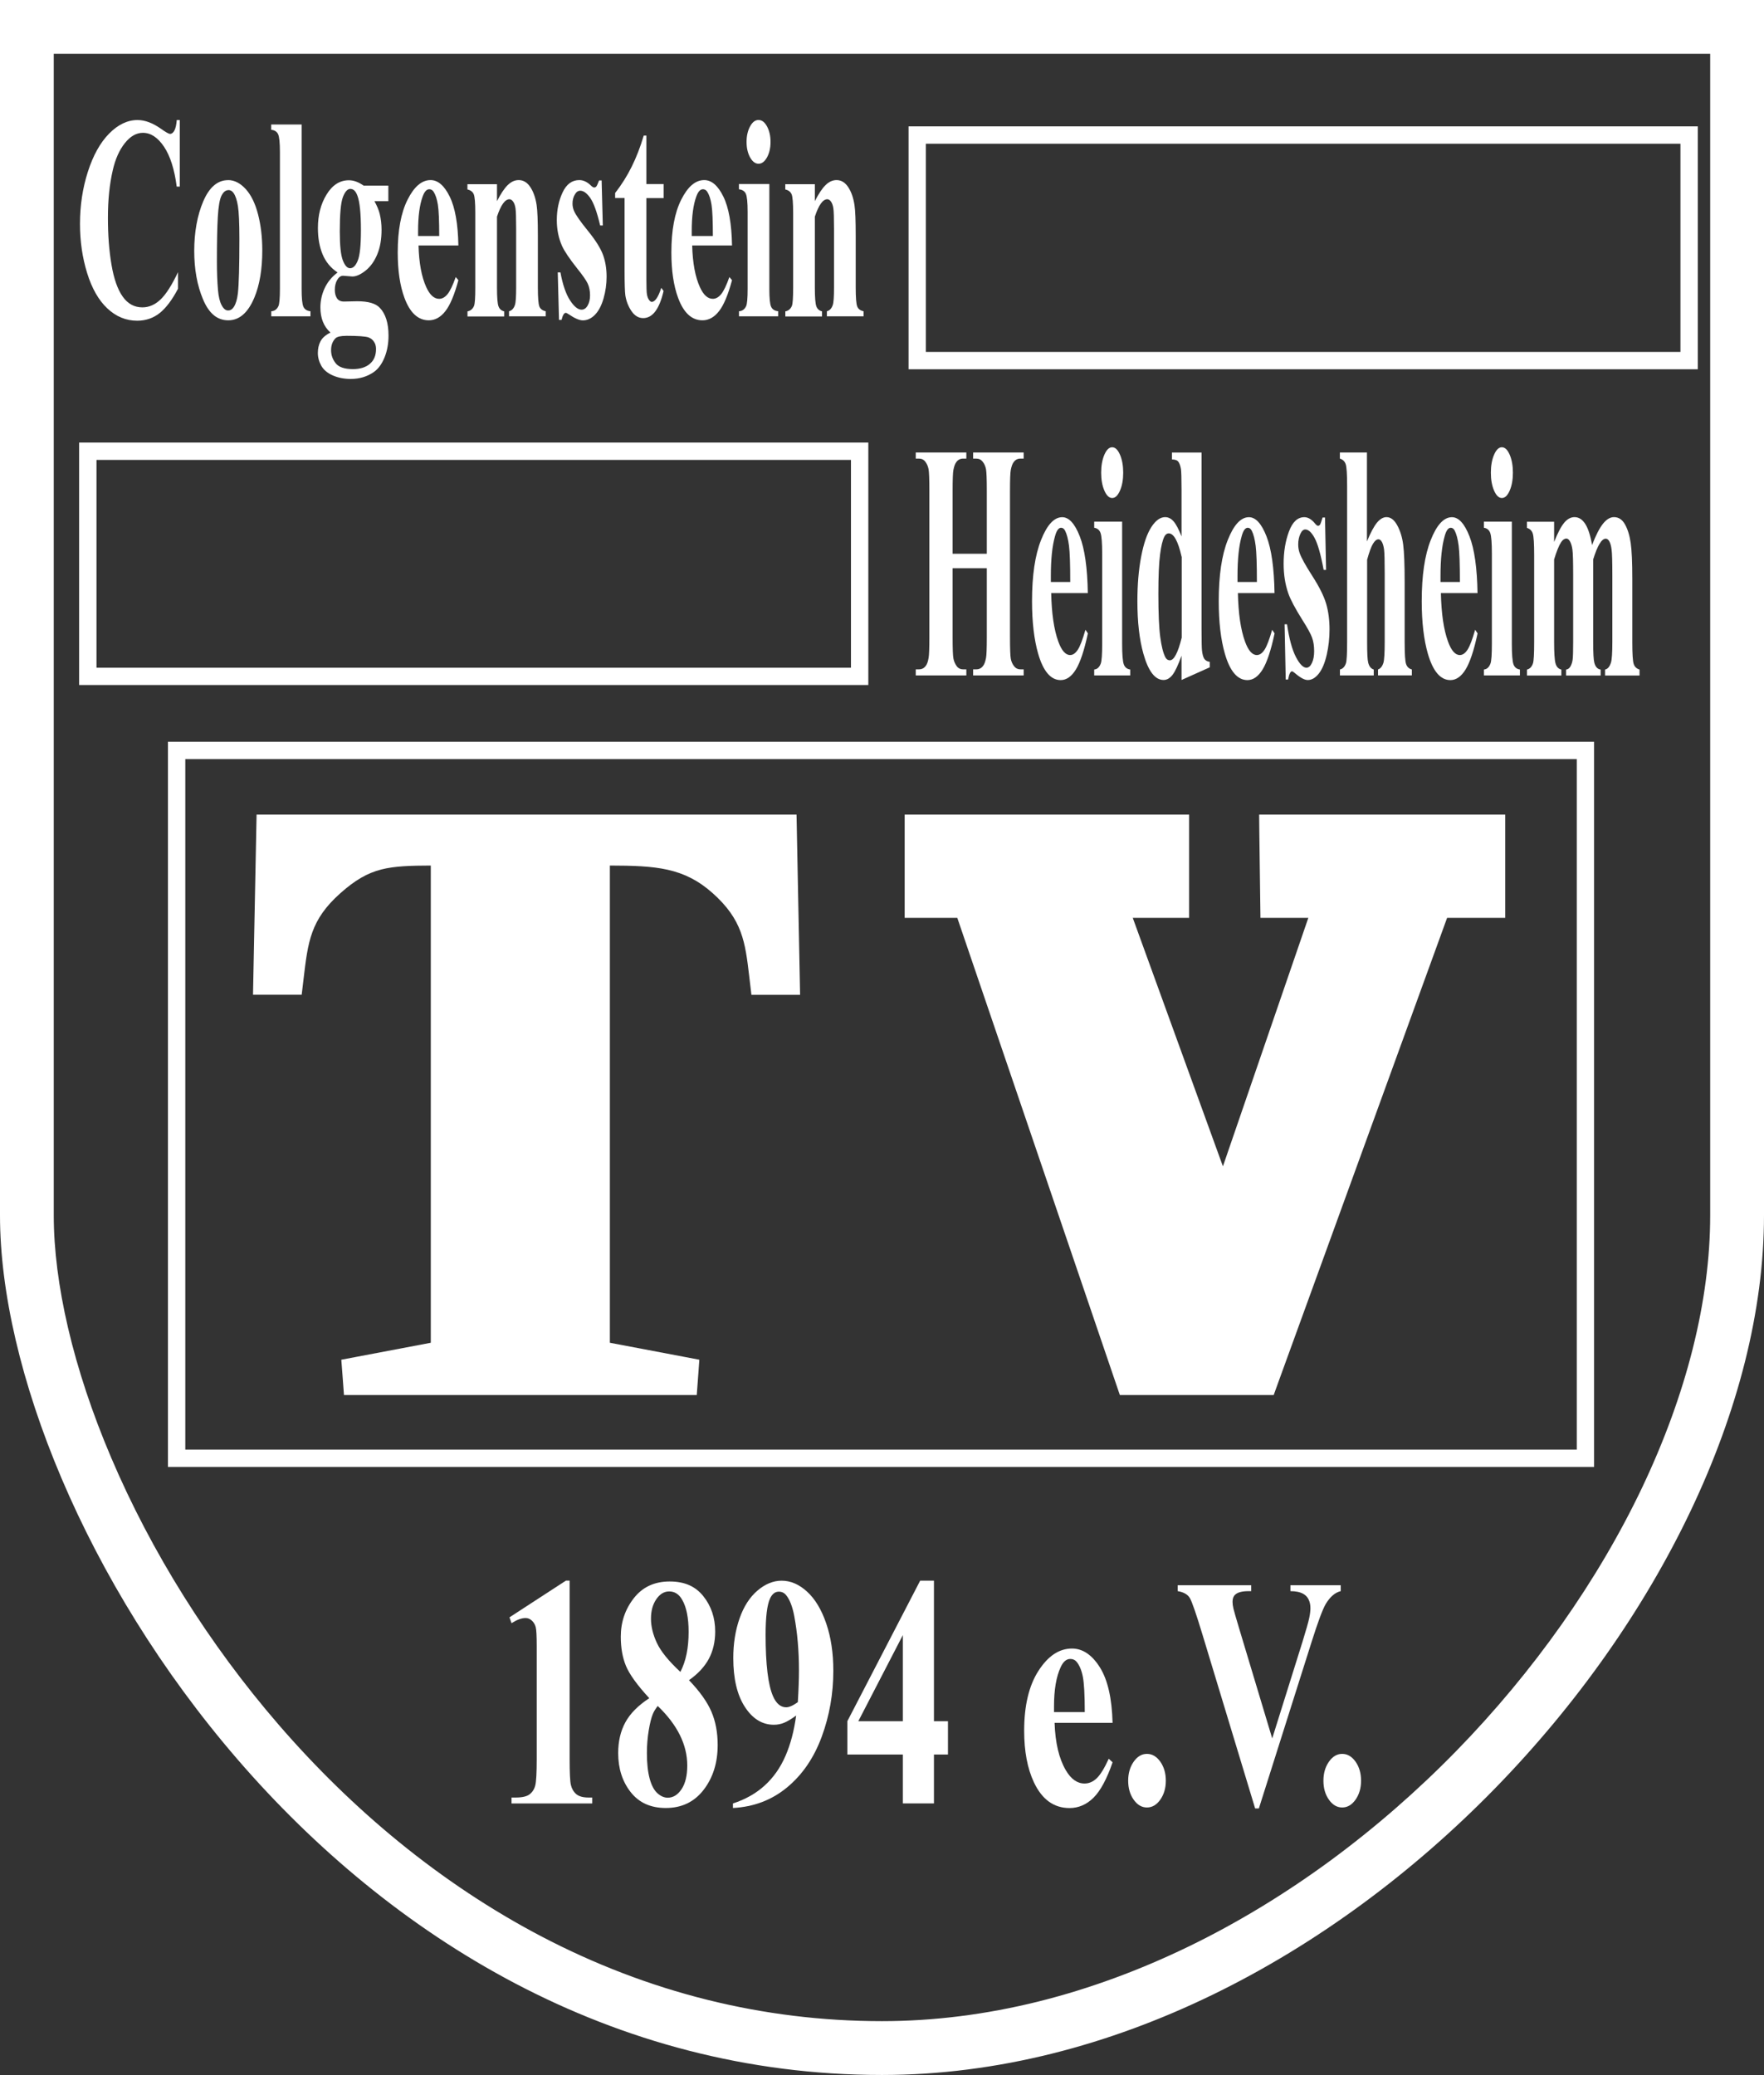 <?xml version="1.0" encoding="UTF-8"?>
<svg id="Ebene_1" data-name="Ebene 1" xmlns="http://www.w3.org/2000/svg" viewBox="0 0 312.06 366.98">
  <rect x="0" y="0" width="312.06" height="366.98" fill="#333333" stroke="none"/>
  <defs>
    <style>
      .cls-1 {
        fill: #fff;
      }
    </style>
  </defs>
  <g id="Logo">
    <g id="Logo_TV-Colgenstein">
      <g id="TV">
        <path class="cls-1" d="m278.94,134.25v122.12H32.78v-122.12h246.16Zm3.07-3.07H29.71v128.26h252.29v-128.26Z"/>
        <polygon class="cls-1" points="266.28 144.07 266.28 144.07 263.21 144.07 225.85 144.07 222.75 144.07 222.78 147.18 222.94 159.3 222.98 162.33 226.01 162.33 231.45 162.33 216.34 206.28 200.39 162.33 207.29 162.33 210.36 162.33 210.36 159.26 210.36 147.14 210.36 144.07 207.29 144.07 163.1 144.07 160.04 144.07 160.04 147.14 160.04 159.26 160.04 162.33 163.1 162.33 169.35 162.33 197.4 244.65 198.11 246.73 200.31 246.73 223.17 246.73 225.32 246.73 226.05 244.71 256 162.33 263.21 162.33 266.28 162.33 266.28 159.26 266.28 147.14 266.28 144.07"/>
        <path class="cls-1" d="m140.9,144.07H45.39l-.06,3.01-.51,25.72-.06,3.13h8.61l.32-2.7c.79-6.68,1.22-10.56,6.57-15.3,2.57-2.28,4.73-3.53,7.22-4.16,2.36-.6,5.14-.68,8.73-.69v84.4l-13.14,2.49-2.69.51.21,2.73.26,3.52h62.41l.26-3.52.2-2.73-2.69-.51-13.14-2.49v-84.4c8.13.02,13.08.35,18.15,4.85,5.31,4.72,5.79,8.7,6.5,14.72l.39,3.29h8.61l-.06-3.13-.51-25.72-.06-3.01h0Z"/>
      </g>
      <g id="_1894" data-name=" 1894">
        <path class="cls-1" d="m100.77,279.56v31.57c0,2.37.07,3.89.22,4.54.15.65.45,1.19.92,1.61.47.42,1.21.63,2.24.63h.62v1.05h-14.28v-1.05h.72c1.16,0,1.99-.19,2.48-.57.49-.38.83-.9,1-1.57.17-.66.26-2.21.26-4.64v-20.01c0-1.78-.06-2.9-.18-3.35-.12-.45-.34-.83-.67-1.14-.33-.31-.7-.47-1.13-.47-.68,0-1.51.3-2.48.91l-.36-1.03,9.98-6.49h.66Z"/>
        <path class="cls-1" d="m121.88,297.15c1.91,1.99,3.23,3.85,3.97,5.57.74,1.72,1.11,3.69,1.11,5.91,0,3.11-.82,5.75-2.47,7.9-1.65,2.15-3.88,3.23-6.71,3.23-2.68,0-4.75-.94-6.22-2.82-1.47-1.88-2.2-4.18-2.2-6.89,0-2.07.42-3.88,1.27-5.44.85-1.56,2.26-2.98,4.23-4.27-2.15-2.33-3.52-4.24-4.13-5.72-.61-1.48-.91-3.2-.91-5.15,0-2.58.77-4.85,2.31-6.82s3.65-2.95,6.33-2.95,4.58.87,5.97,2.61c1.39,1.74,2.09,3.82,2.09,6.25,0,1.82-.38,3.43-1.13,4.83-.75,1.39-1.92,2.65-3.51,3.77h0Zm-5.52,4.56h0c-.41.53-.71,1.02-.88,1.45-.27.66-.51,1.63-.72,2.9-.21,1.27-.32,2.6-.32,3.99,0,1.78.16,3.28.48,4.48.32,1.21.78,2.07,1.37,2.61.59.53,1.2.8,1.83.8.97,0,1.79-.51,2.46-1.52.67-1.02,1-2.41,1-4.17,0-3.68-1.74-7.19-5.22-10.53Zm4-6.01h0c.49-.95.86-2.01,1.1-3.19.24-1.18.36-2.47.36-3.87,0-2.47-.37-4.36-1.12-5.67-.56-1.01-1.33-1.51-2.32-1.51-.89,0-1.65.46-2.28,1.38-.63.92-.94,2.06-.94,3.43s.35,2.82,1.05,4.31c.7,1.49,2.08,3.19,4.15,5.11Z"/>
        <path class="cls-1" d="m129.66,319.76v-.8c2.21-.72,4.09-1.78,5.63-3.19,1.54-1.4,2.76-3.14,3.66-5.21.9-2.07,1.53-4.45,1.89-7.15-.83.61-1.53,1.03-2.11,1.27-.58.24-1.19.36-1.83.36-2.05,0-3.76-1.05-5.13-3.16-1.37-2.11-2.05-4.99-2.05-8.65,0-2.54.37-4.87,1.11-6.99.74-2.12,1.8-3.76,3.17-4.93,1.37-1.17,2.8-1.75,4.28-1.75,1.59,0,3.09.65,4.5,1.94,1.41,1.29,2.54,3.16,3.38,5.61.84,2.45,1.26,5.24,1.26,8.37,0,4.06-.68,7.95-2.05,11.67-1.37,3.72-3.4,6.7-6.11,8.95-2.71,2.25-5.91,3.47-9.6,3.66h0Zm11.48-18.73h0c.13-2.13.2-4,.2-5.61,0-3.45-.28-6.67-.84-9.65-.32-1.65-.79-2.87-1.42-3.64-.33-.42-.77-.63-1.3-.63-.67,0-1.19.41-1.56,1.22-.52,1.12-.78,3.26-.78,6.41,0,5.26.44,8.88,1.32,10.88.57,1.29,1.35,1.94,2.32,1.94.52,0,1.21-.3,2.06-.91h0Z"/>
        <path class="cls-1" d="m149.9,304.41l12.88-24.85h2.44v24.85h2.48v5.89h-2.48v8.65h-5.5v-8.65h-9.82v-5.89Zm1.94,0h7.88v-15.23l-7.88,15.23Z"/>
        <path class="cls-1" d="m196.82,304.7h-10.26c.12,3.53.78,6.32,1.98,8.37.92,1.58,2.03,2.36,3.32,2.36.8,0,1.53-.32,2.18-.95.65-.64,1.35-1.78,2.1-3.43l.68.63c-1.01,2.94-2.13,5.02-3.36,6.25-1.23,1.22-2.65,1.84-4.26,1.84-2.77,0-4.87-1.52-6.3-4.56-1.15-2.45-1.72-5.48-1.72-9.11,0-4.44.84-7.98,2.53-10.6,1.69-2.63,3.66-3.94,5.93-3.94,1.89,0,3.54,1.11,4.93,3.32s2.14,5.49,2.25,9.84h0Zm-4.92-1.91h0c0-3.06-.12-5.15-.35-6.29-.23-1.14-.6-2-1.09-2.59-.28-.34-.65-.51-1.12-.51-.69,0-1.26.48-1.7,1.45-.79,1.69-1.18,4-1.18,6.95v1h5.44Z"/>
        <path class="cls-1" d="m202.9,310.19c.93,0,1.72.47,2.37,1.39.65.93.97,2.05.97,3.36s-.33,2.42-.98,3.35c-.65.92-1.44,1.38-2.36,1.38s-1.7-.46-2.35-1.38c-.65-.92-.97-2.04-.97-3.35s.32-2.43.97-3.36c.65-.93,1.43-1.39,2.35-1.39Z"/>
        <path class="cls-1" d="m237.18,280.36v1.05c-.99.23-1.87.98-2.64,2.25-.56.95-1.39,3.18-2.5,6.69l-9.34,29.49h-.66l-9.3-30.69c-1.12-3.7-1.87-5.87-2.25-6.52-.38-.64-1.1-1.05-2.15-1.22v-1.05h13v1.05h-.44c-1.17,0-1.97.21-2.4.63-.31.28-.46.7-.46,1.25,0,.34.05.75.16,1.21.11.47.47,1.71,1.08,3.74l5.78,19.22,5.36-17.11c.64-2.07,1.03-3.45,1.18-4.16.15-.7.22-1.3.22-1.79,0-.57-.11-1.07-.32-1.51-.21-.44-.53-.77-.94-1-.57-.32-1.33-.48-2.28-.48v-1.05h8.9Z"/>
        <path class="cls-1" d="m237.44,310.19c.93,0,1.72.47,2.37,1.39.65.93.97,2.05.97,3.36s-.33,2.42-.98,3.35c-.65.92-1.44,1.38-2.36,1.38s-1.7-.46-2.35-1.38c-.65-.92-.97-2.04-.97-3.35s.32-2.43.97-3.36c.65-.93,1.43-1.39,2.35-1.39Z"/>
      </g>
      <g id="_Überschrift" data-name="Überschrift">
        <g id="Colgenstein">
          <path class="cls-1" d="m31.8,21.24v11.76h-.54c-.4-3.07-1.15-5.42-2.25-7.06-1.1-1.63-2.34-2.45-3.73-2.45-1.16,0-2.23.61-3.2,1.83-.97,1.22-1.68,2.81-2.13,4.78-.58,2.52-.86,5.32-.86,8.41s.21,5.8.63,8.29c.42,2.49,1.08,4.38,1.98,5.65.9,1.28,2.06,1.91,3.49,1.91,1.17,0,2.24-.47,3.22-1.4.97-.93,2-2.54,3.08-4.83v2.93c-1.04,1.99-2.13,3.42-3.26,4.32-1.13.89-2.45,1.34-3.96,1.34-1.99,0-3.75-.73-5.29-2.18-1.54-1.45-2.73-3.54-3.57-6.26-.84-2.72-1.26-5.61-1.26-8.68,0-3.24.46-6.31,1.39-9.21.93-2.9,2.18-5.15,3.76-6.76,1.58-1.6,3.26-2.4,5.03-2.4,1.31,0,2.69.52,4.15,1.55.84.6,1.38.9,1.61.9.29,0,.55-.2.76-.59.21-.39.35-1.01.42-1.86,0,0,.54,0,.54,0Z"/>
          <path class="cls-1" d="m40.34,31.85c1.12,0,2.15.53,3.12,1.58.96,1.05,1.69,2.54,2.19,4.48.5,1.94.75,4.05.75,6.36,0,3.32-.46,6.1-1.39,8.33-1.12,2.7-2.66,4.05-4.63,4.05s-3.42-1.23-4.46-3.7c-1.04-2.47-1.56-5.33-1.56-8.58s.53-6.28,1.6-8.77c1.07-2.49,2.53-3.74,4.39-3.74Zm.05,1.78h0c-.47,0-.87.32-1.2.96-.33.64-.55,1.91-.66,3.8-.11,1.89-.16,4.52-.16,7.89,0,1.78.06,3.45.19,5,.1,1.18.32,2.09.65,2.7.33.62.7.93,1.13.93s.75-.21,1.03-.63c.36-.57.59-1.36.71-2.38.18-1.58.27-4.79.27-9.61,0-2.84-.09-4.78-.26-5.84-.17-1.06-.43-1.83-.77-2.31-.24-.35-.55-.53-.93-.53Z"/>
          <path class="cls-1" d="m53.36,22.02v29.07c0,1.65.1,2.71.32,3.17.21.46.62.72,1.24.79v.9h-6.93v-.9c.57-.03.99-.33,1.26-.9.18-.38.27-1.4.27-3.05v-24.22c0-1.63-.11-2.68-.32-3.14-.21-.46-.62-.72-1.22-.79v-.93h5.38Z"/>
          <path class="cls-1" d="m64.38,32.83h4.32v2.75h-2.46c.45.82.76,1.56.93,2.23.22.9.33,1.84.33,2.83,0,1.67-.25,3.12-.76,4.34-.51,1.23-1.2,2.19-2.07,2.88-.87.69-1.65,1.04-2.33,1.04-.05,0-.6-.04-1.65-.13-.41,0-.76.25-1.04.74-.28.49-.42,1.08-.42,1.76,0,.6.13,1.09.38,1.48.25.38.66.58,1.23.58l2.37-.05c1.92,0,3.24.38,3.97,1.15,1.03,1.07,1.55,2.71,1.55,4.93,0,1.42-.24,2.71-.71,3.87-.48,1.16-1.1,2.01-1.88,2.56-1.18.82-2.54,1.23-4.08,1.23-1.15,0-2.21-.2-3.16-.61-.95-.41-1.63-.98-2.05-1.7-.41-.73-.62-1.49-.62-2.29s.16-1.46.47-2.06c.32-.61.9-1.12,1.76-1.54-1.19-1.07-1.78-2.55-1.78-4.45,0-1.15.24-2.27.73-3.35.49-1.08,1.25-2.03,2.31-2.83-1.23-.82-2.11-1.89-2.66-3.23-.55-1.33-.82-2.88-.82-4.63,0-2.29.51-4.27,1.54-5.94,1.03-1.68,2.34-2.51,3.95-2.51.85,0,1.73.33,2.64.98Zm-3.18,26.57h0c-.93,0-1.55.14-1.85.43-.52.52-.78,1.22-.78,2.1s.27,1.62.81,2.31c.54.69,1.56,1.04,3.05,1.04,1.27,0,2.27-.31,3-.93.73-.62,1.09-1.49,1.09-2.6,0-.42-.07-.77-.21-1.05-.25-.5-.62-.84-1.12-1.03-.5-.18-1.83-.28-3.99-.28Zm.81-26h0c-.53,0-.98.49-1.35,1.46-.37.98-.55,3-.55,6.07,0,2.49.18,4.19.54,5.12.36.93.79,1.39,1.28,1.39.55,0,1.01-.46,1.37-1.38.37-.92.55-2.7.55-5.35,0-2.99-.21-5.02-.62-6.1-.29-.8-.7-1.2-1.24-1.2Z"/>
          <path class="cls-1" d="m81.08,43.41h-7.04c.08,3.1.54,5.55,1.36,7.36.63,1.39,1.39,2.08,2.28,2.08.55,0,1.05-.28,1.5-.84.45-.56.93-1.56,1.44-3.01l.47.55c-.7,2.59-1.46,4.42-2.31,5.49-.84,1.08-1.82,1.61-2.92,1.61-1.9,0-3.34-1.33-4.32-4-.79-2.15-1.18-4.82-1.18-8.01,0-3.9.58-7.01,1.74-9.32,1.16-2.31,2.51-3.47,4.07-3.47,1.3,0,2.43.97,3.38,2.91.96,1.94,1.47,4.83,1.54,8.64Zm-3.38-1.68h0c0-2.69-.08-4.53-.24-5.53-.16-1-.41-1.76-.75-2.28-.19-.3-.45-.45-.77-.45-.48,0-.86.43-1.17,1.28-.54,1.48-.81,3.52-.81,6.11v.88h3.73Z"/>
          <path class="cls-1" d="m87.92,32.55v3.03c.66-1.3,1.29-2.25,1.89-2.84.6-.59,1.25-.89,1.95-.89.83,0,1.52.42,2.07,1.26.55.84.91,1.89,1.1,3.14.15.95.22,2.78.22,5.48v9.11c0,1.8.09,2.92.27,3.37.18.44.55.72,1.12.84v.9h-6.49v-.9c.48-.12.83-.48,1.04-1.1.15-.42.22-1.45.22-3.1v-10.41c0-1.92-.04-3.13-.12-3.63-.08-.5-.22-.89-.42-1.16-.2-.28-.41-.41-.65-.41-.79,0-1.52,1.03-2.2,3.08v12.54c0,1.75.09,2.86.27,3.33.18.47.51.76,1,.88v.9h-6.49v-.9c.54-.1.92-.42,1.15-.95.16-.37.23-1.45.23-3.25v-13.21c0-1.77-.09-2.87-.27-3.3-.18-.43-.55-.72-1.12-.85v-.93h5.23Z"/>
          <path class="cls-1" d="m106.43,31.9l.21,7.98h-.47c-.56-2.37-1.14-3.99-1.74-4.85-.6-.87-1.2-1.3-1.79-1.3-.38,0-.7.23-.96.69-.27.46-.4.99-.4,1.59,0,.45.09.88.27,1.3.29.68,1.11,1.86,2.46,3.52,1.35,1.66,2.23,3.07,2.66,4.23.43,1.16.64,2.46.64,3.89,0,1.3-.18,2.58-.54,3.83-.36,1.25-.86,2.21-1.51,2.88s-1.37,1-2.15,1c-.61,0-1.43-.35-2.46-1.05-.27-.18-.46-.28-.56-.28-.3,0-.55.42-.75,1.25h-.45l-.22-8.41h.47c.41,2.2.98,3.85,1.7,4.95.72,1.1,1.4,1.65,2.04,1.65.44,0,.8-.25,1.08-.74.28-.49.42-1.09.42-1.79,0-.8-.14-1.49-.41-2.08-.27-.58-.89-1.47-1.84-2.65-1.4-1.77-2.31-3.12-2.72-4.05-.6-1.37-.91-2.88-.91-4.53,0-1.8.34-3.43,1.02-4.89s1.67-2.19,2.96-2.19c.7,0,1.37.31,2.02.93.25.25.45.38.6.38.16,0,.3-.06.4-.19.1-.13.26-.48.48-1.06h.47,0Z"/>
          <path class="cls-1" d="m114.35,23.99v8.56h3.05v2.48h-3.05v14.44c0,1.35.03,2.22.1,2.61.07.39.19.71.36.95.17.24.33.36.48.36.59,0,1.16-.83,1.69-2.48l.41.55c-.74,3.2-1.94,4.8-3.61,4.8-.81,0-1.5-.41-2.07-1.24-.56-.83-.92-1.75-1.08-2.76-.09-.57-.14-2.1-.14-4.6v-12.64h-1.67v-.88c1.15-1.48,2.13-3.04,2.94-4.68.81-1.63,1.52-3.46,2.12-5.48,0,0,.45,0,.45,0Z"/>
          <path class="cls-1" d="m129.49,43.41h-7.04c.08,3.1.54,5.55,1.36,7.36.63,1.39,1.39,2.08,2.28,2.08.55,0,1.05-.28,1.5-.84.45-.56.93-1.56,1.44-3.01l.47.55c-.7,2.59-1.46,4.42-2.31,5.49-.84,1.08-1.82,1.61-2.92,1.61-1.9,0-3.34-1.33-4.32-4-.79-2.15-1.18-4.82-1.18-8.01,0-3.9.58-7.01,1.74-9.32,1.16-2.31,2.51-3.47,4.07-3.47,1.3,0,2.43.97,3.38,2.91.96,1.94,1.47,4.83,1.54,8.64h0Zm-3.38-1.68h0c0-2.69-.08-4.53-.24-5.53-.16-1-.41-1.76-.75-2.28-.19-.3-.45-.45-.77-.45-.48,0-.86.43-1.17,1.28-.54,1.48-.81,3.52-.81,6.11v.88h3.73Z"/>
          <path class="cls-1" d="m136.1,32.55v18.54c0,1.65.1,2.71.32,3.17.21.46.62.72,1.24.79v.9h-6.93v-.9c.57-.03.99-.33,1.26-.9.18-.38.27-1.4.27-3.05v-13.66c0-1.65-.11-2.71-.32-3.17-.21-.46-.62-.72-1.22-.79v-.93h5.38Zm-1.92-11.33h0c.59,0,1.1.38,1.51,1.14.41.76.62,1.67.62,2.74s-.21,1.98-.62,2.73c-.42.75-.92,1.13-1.5,1.13s-1.08-.38-1.5-1.13c-.41-.75-.62-1.66-.62-2.73s.21-1.98.62-2.74c.41-.76.91-1.14,1.5-1.14h0Z"/>
          <path class="cls-1" d="m144.15,32.55v3.03c.66-1.3,1.29-2.25,1.89-2.84.6-.59,1.25-.89,1.95-.89.83,0,1.52.42,2.07,1.26.55.84.91,1.89,1.1,3.14.15.95.22,2.78.22,5.48v9.11c0,1.8.09,2.92.27,3.37.18.44.55.72,1.12.84v.9h-6.49v-.9c.48-.12.83-.48,1.04-1.1.15-.42.22-1.45.22-3.1v-10.41c0-1.92-.04-3.13-.12-3.63-.08-.5-.22-.89-.42-1.16-.2-.28-.41-.41-.65-.41-.79,0-1.52,1.03-2.2,3.08v12.54c0,1.75.09,2.86.27,3.33.18.47.51.76,1,.88v.9h-6.49v-.9c.54-.1.92-.42,1.15-.95.16-.37.23-1.45.23-3.25v-13.21c0-1.77-.09-2.87-.27-3.3-.18-.43-.55-.72-1.12-.85v-.93h5.23Z"/>
        </g>
        <g id="Heidesheim">
          <path class="cls-1" d="m168.52,100.5v12.21c0,2.02.05,3.28.15,3.78.1.5.29.94.57,1.32.28.38.66.57,1.14.57h.57v1.08h-8.95v-1.08h.57c.5,0,.9-.2,1.2-.61.22-.27.39-.74.5-1.4.09-.47.14-1.69.14-3.66v-25.93c0-2.02-.05-3.28-.14-3.78-.09-.5-.28-.94-.56-1.32-.28-.38-.66-.57-1.14-.57h-.57v-1.08h8.95v1.08h-.57c-.5,0-.9.2-1.2.61-.22.27-.39.74-.52,1.4-.09.47-.14,1.69-.14,3.66v11.16h6.05v-11.16c0-2.02-.05-3.28-.14-3.78-.09-.5-.28-.94-.57-1.32-.29-.38-.67-.57-1.15-.57h-.56v-1.08h8.94v1.08h-.56c-.51,0-.9.2-1.2.61-.22.27-.39.74-.52,1.4-.09.47-.14,1.69-.14,3.66v25.93c0,2.02.05,3.28.14,3.78.09.5.28.94.57,1.32.29.38.67.57,1.15.57h.56v1.08h-8.94v-1.08h.56c.5,0,.9-.2,1.2-.61.22-.27.39-.74.52-1.4.09-.47.14-1.69.14-3.66v-12.21h-6.05,0Z"/>
          <path class="cls-1" d="m192.43,104.89h-6.47c.08,3.61.49,6.45,1.25,8.55.58,1.61,1.28,2.41,2.1,2.41.5,0,.96-.32,1.38-.97.41-.65.85-1.82,1.33-3.5l.43.64c-.64,3-1.35,5.13-2.12,6.38-.77,1.25-1.67,1.88-2.69,1.88-1.75,0-3.08-1.55-3.98-4.65-.72-2.5-1.09-5.6-1.09-9.3,0-4.54.53-8.15,1.6-10.83,1.06-2.68,2.31-4.03,3.74-4.03,1.19,0,2.23,1.13,3.11,3.39.88,2.26,1.35,5.61,1.42,10.05h0Zm-3.1-1.95h0c0-3.12-.07-5.26-.22-6.43-.15-1.16-.38-2.04-.69-2.65-.18-.35-.41-.52-.71-.52-.44,0-.8.49-1.07,1.48-.5,1.73-.74,4.09-.74,7.09v1.02h3.43Z"/>
          <path class="cls-1" d="m198.51,92.27v21.54c0,1.92.1,3.14.29,3.68.19.53.57.84,1.14.92v1.05h-6.37v-1.05c.52-.04.91-.39,1.16-1.05.17-.45.25-1.63.25-3.55v-15.87c0-1.92-.1-3.14-.29-3.68-.19-.53-.57-.84-1.12-.92v-1.08h4.95Zm-1.77-13.17h0c.55,0,1.01.44,1.39,1.32.38.88.57,1.94.57,3.18s-.19,2.3-.57,3.17c-.38.87-.84,1.31-1.38,1.31s-1-.44-1.38-1.31c-.38-.87-.57-1.93-.57-3.17s.19-2.3.57-3.18c.38-.88.84-1.32,1.38-1.32h0Z"/>
          <path class="cls-1" d="m212.56,80.03v31.28c0,2.11.03,3.36.08,3.75.07.64.2,1.11.38,1.42.19.31.52.5.99.58v.96l-4.99,2.24v-4.3c-.6,1.67-1.13,2.8-1.6,3.4-.47.6-1,.9-1.58.9-1.51,0-2.7-1.55-3.57-4.65-.71-2.52-1.06-5.61-1.06-9.27,0-2.93.22-5.55.66-7.86.44-2.32,1.04-4.07,1.8-5.25.76-1.18,1.58-1.77,2.45-1.77.56,0,1.06.25,1.5.76.44.5.9,1.39,1.4,2.65v-8.2c0-2.07-.04-3.32-.11-3.75-.1-.56-.25-.98-.45-1.25-.2-.27-.58-.41-1.14-.41v-1.22h5.24Zm-3.53,18.43h0c-.62-2.75-1.38-4.13-2.28-4.13-.31,0-.57.19-.77.58-.31.6-.57,1.66-.76,3.17-.2,1.51-.3,3.83-.3,6.95,0,3.43.11,5.97.33,7.62.22,1.65.52,2.84.9,3.58.19.37.46.55.8.55.74,0,1.44-1.34,2.1-4.01v-14.3h0Z"/>
          <path class="cls-1" d="m225.46,104.89h-6.47c.08,3.61.49,6.45,1.25,8.55.58,1.61,1.28,2.41,2.1,2.41.5,0,.96-.32,1.38-.97.41-.65.85-1.82,1.33-3.5l.43.64c-.64,3-1.35,5.13-2.12,6.38-.77,1.25-1.67,1.88-2.69,1.88-1.75,0-3.08-1.55-3.98-4.65-.72-2.5-1.09-5.6-1.09-9.3,0-4.54.53-8.15,1.6-10.83,1.06-2.68,2.31-4.03,3.74-4.03,1.19,0,2.23,1.13,3.11,3.39.88,2.26,1.35,5.61,1.42,10.05h0Zm-3.11-1.95h0c0-3.12-.07-5.26-.22-6.43-.15-1.16-.38-2.04-.69-2.65-.18-.35-.41-.52-.71-.52-.44,0-.8.49-1.07,1.48-.5,1.73-.74,4.09-.74,7.09v1.02h3.43,0Z"/>
          <path class="cls-1" d="m234.4,91.52l.19,9.27h-.43c-.51-2.75-1.05-4.63-1.6-5.64-.55-1.01-1.1-1.51-1.65-1.51-.35,0-.64.27-.88.8-.24.53-.37,1.15-.37,1.85,0,.52.08,1.03.25,1.51.27.8,1.02,2.16,2.26,4.09,1.24,1.93,2.05,3.57,2.44,4.91.39,1.35.59,2.85.59,4.52,0,1.51-.16,2.99-.49,4.45-.33,1.45-.79,2.57-1.39,3.34-.6.77-1.26,1.16-1.98,1.16-.56,0-1.32-.41-2.26-1.22-.25-.21-.42-.32-.52-.32-.28,0-.51.48-.69,1.45h-.42l-.2-9.77h.43c.38,2.56.9,4.48,1.56,5.76.66,1.28,1.29,1.92,1.87,1.92.4,0,.73-.29.99-.86.26-.57.38-1.26.38-2.08,0-.93-.13-1.73-.38-2.41-.25-.68-.82-1.71-1.69-3.08-1.29-2.05-2.12-3.62-2.5-4.71-.56-1.59-.83-3.34-.83-5.26,0-2.09.31-3.99.94-5.68.63-1.7,1.53-2.54,2.72-2.54.64,0,1.26.36,1.86,1.08.23.29.41.44.56.44.15,0,.27-.07.37-.22.09-.15.24-.56.44-1.24h.43Z"/>
          <path class="cls-1" d="m241.82,80.03v15.73c.65-1.57,1.24-2.68,1.78-3.33.54-.65,1.1-.97,1.68-.97.74,0,1.37.48,1.9,1.45.53.97.88,2.11,1.05,3.42.17,1.31.26,3.51.26,6.61v10.61c0,2.07.08,3.37.25,3.88.17.51.51.84,1.02.97v1.05h-5.98v-1.05c.42-.14.74-.52.95-1.16.15-.5.23-1.73.23-3.69v-12.12c0-2.25-.04-3.66-.11-4.23-.08-.57-.2-1.02-.38-1.34-.18-.32-.38-.48-.61-.48-.34,0-.66.27-.98.8-.32.53-.66,1.47-1.03,2.81v14.57c0,1.94.06,3.15.19,3.63.16.66.49,1.07.98,1.22v1.05h-5.98v-1.05c.5-.12.85-.48,1.06-1.1.14-.43.21-1.68.21-3.75v-27.62c0-2.05-.08-3.33-.25-3.84s-.51-.83-1.03-.99v-1.08h4.81,0Z"/>
          <path class="cls-1" d="m261.37,104.89h-6.47c.08,3.61.49,6.45,1.25,8.55.58,1.61,1.28,2.41,2.1,2.41.5,0,.96-.32,1.38-.97.41-.65.85-1.82,1.33-3.5l.43.64c-.64,3-1.35,5.13-2.12,6.38-.77,1.25-1.67,1.88-2.69,1.88-1.75,0-3.08-1.55-3.98-4.65-.72-2.5-1.09-5.6-1.09-9.3,0-4.54.53-8.15,1.6-10.83,1.06-2.68,2.31-4.03,3.74-4.03,1.19,0,2.23,1.13,3.11,3.39.88,2.26,1.35,5.61,1.42,10.05h0Zm-3.11-1.95h0c0-3.12-.07-5.26-.22-6.43-.15-1.16-.38-2.04-.69-2.65-.18-.35-.41-.52-.71-.52-.44,0-.8.49-1.07,1.48-.5,1.73-.74,4.09-.74,7.09v1.02h3.43,0Z"/>
          <path class="cls-1" d="m267.45,92.27v21.54c0,1.92.1,3.14.29,3.68.19.53.57.84,1.14.92v1.05h-6.37v-1.05c.52-.04.91-.39,1.16-1.05.17-.45.25-1.63.25-3.55v-15.87c0-1.92-.1-3.14-.29-3.68-.19-.53-.57-.84-1.12-.92v-1.08h4.95Zm-1.77-13.17h0c.55,0,1.01.44,1.39,1.32.38.88.57,1.94.57,3.18s-.19,2.3-.57,3.17-.84,1.31-1.38,1.31-1-.44-1.38-1.31-.57-1.93-.57-3.17.19-2.3.57-3.18c.38-.88.84-1.32,1.38-1.32h0Z"/>
          <path class="cls-1" d="m274.93,92.27v3.58c.65-1.63,1.25-2.77,1.8-3.42.55-.65,1.16-.97,1.81-.97.76,0,1.39.41,1.91,1.22.51.81.91,2.05,1.19,3.72.67-1.74,1.32-3,1.94-3.78.62-.77,1.26-1.16,1.94-1.16.82,0,1.47.43,1.95,1.29.48.86.82,1.96,1.01,3.29.19,1.33.28,3.45.28,6.35v11.14c0,2.09.08,3.39.25,3.9.16.5.51.83,1.03.99v1.05h-6.1v-1.05c.48-.1.83-.52,1.06-1.28.15-.52.23-1.72.23-3.61v-11.69c0-2.42-.04-3.96-.13-4.62-.08-.66-.22-1.15-.4-1.47-.18-.32-.39-.48-.64-.48-.36,0-.73.31-1.1.92-.37.61-.74,1.53-1.12,2.75v14.6c0,1.96.07,3.19.21,3.69.19.72.56,1.11,1.11,1.19v1.05h-6.11v-1.05c.33-.04.59-.23.78-.57.19-.34.32-.75.38-1.22.06-.47.09-1.51.09-3.1v-11.69c0-2.46-.04-4-.13-4.62-.08-.62-.23-1.1-.42-1.45-.2-.35-.41-.52-.64-.52-.34,0-.64.2-.92.61-.4.6-.82,1.63-1.26,3.08v14.6c0,1.92.08,3.18.25,3.79s.51.97,1.03,1.09v1.05h-6.08v-1.05c.5-.12.85-.48,1.06-1.1.14-.43.21-1.69.21-3.78v-15.35c0-2.05-.08-3.33-.25-3.84-.16-.5-.51-.83-1.03-.99v-1.08h4.81Z"/>
        </g>
        <g id="Rechtecke">
          <path class="cls-1" d="m150.54,81.34v36.75H17.07v-36.75h133.47Zm3.07-3.07H14v42.88h139.61v-42.88Z"/>
          <path class="cls-1" d="m297.28,25.42v36.82h-133.49V25.42h133.49Zm3.07-3.07h-139.62v42.96h139.62V22.35Z"/>
        </g>
      </g>
      <g id="Wappen">
        <path class="cls-1" d="m302.54,9.51v205.44c0,7.51-1.04,15.44-3.09,23.59-2.03,8.07-5.04,16.33-8.95,24.55-7.84,16.47-19.19,32.56-32.83,46.54-6.93,7.1-14.42,13.62-22.24,19.38-8.03,5.9-16.42,11-24.95,15.15-8.81,4.29-17.81,7.59-26.75,9.82-9.28,2.31-18.61,3.48-27.71,3.48-21.02,0-41.35-5.07-60.4-15.07-8.68-4.56-17.12-10.16-25.08-16.65-7.53-6.14-14.69-13.12-21.28-20.75-12.26-14.18-22.5-30.51-29.61-47.23-3.33-7.82-5.89-15.54-7.62-22.94-1.67-7.17-2.52-13.86-2.52-19.87V9.51h293.03Zm9.51-9.51H0v214.95c0,54,60.16,152.03,156.03,152.03,81.18,0,156.03-84.52,156.03-152.03V0h0Z"/>
      </g>
    </g>
  </g>
</svg>